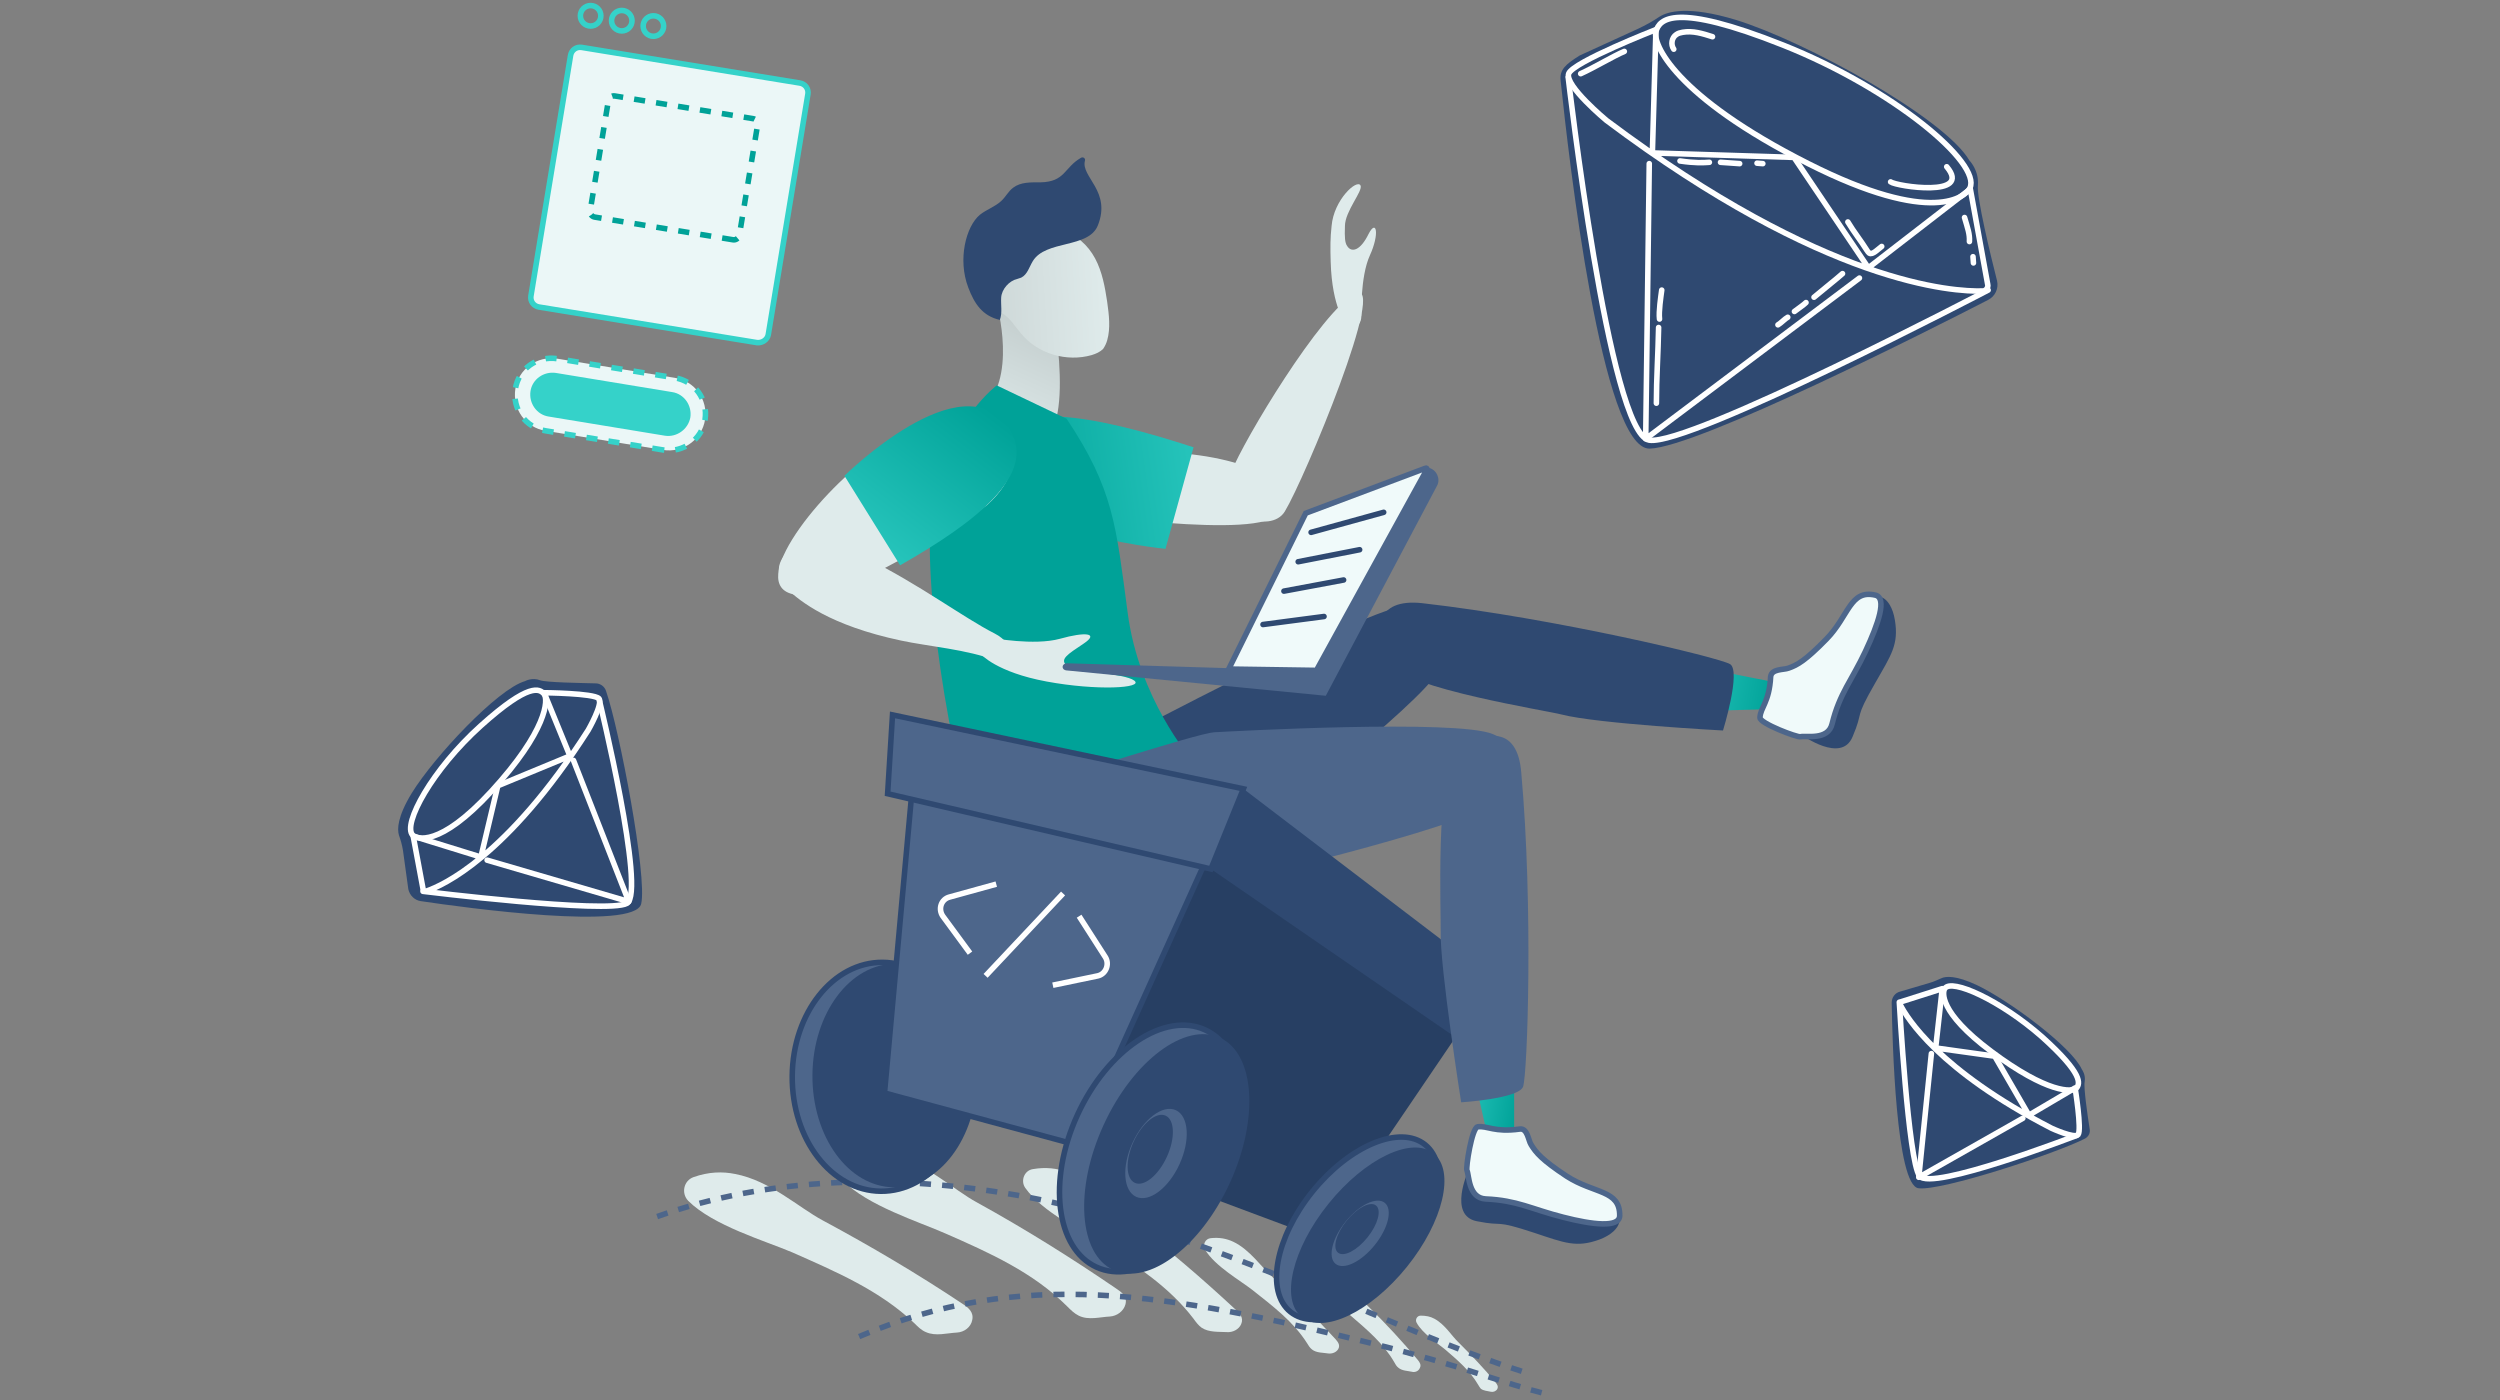 <svg width="450" height="252" viewBox="0 0 450 252" fill="none" xmlns="http://www.w3.org/2000/svg">
<rect x="0" y="0" width="450" height="252" fill="#808080" stroke="none"/>
<path d="M185.422 149.525C185.422 149.525 206.182 130.608 208.667 129.246C211.231 127.963 247.301 108.967 254.434 108.726C261.568 108.486 263.893 114.337 258.041 122.032C252.19 129.727 218.125 156.177 215.64 157.46C213.075 158.822 202.655 166.918 185.422 149.525Z" fill="#2F4971"/>
<path d="M303.248 128.043L319.118 127.642L319.599 122.833L304.21 119.787L303.248 128.043Z" fill="url(#paint0_linear)"/>
<path d="M324.328 132.291C324.328 132.291 331.462 137.501 333.466 132.611C335.55 127.722 333.626 129.726 337.554 122.913C340.439 117.863 341.802 116.02 341.08 111.611C340.359 107.122 337.233 105.92 336.191 109.527C335.149 113.134 331.462 128.524 328.576 128.684C325.691 128.844 324.328 132.291 324.328 132.291Z" fill="#2F4971"/>
<path d="M321.924 120.268C323.527 119.707 324.969 118.906 328.737 115.058C332.824 110.89 332.985 106.081 337.554 107.123C339.718 107.604 338.115 112.253 335.79 117.222C333.305 122.512 331.141 124.757 329.779 130.287C329.057 133.333 325.05 132.371 324.088 132.612C323.527 132.772 316.714 130.207 316.794 129.165C316.874 127.322 318.477 126.44 318.717 121.791C318.878 120.348 321.122 120.589 321.924 120.268Z" fill="#F0FAFA" stroke="#4D668B" stroke-miterlimit="10"/>
<path d="M250.427 119.627C252.832 123.875 278.721 127.963 281.046 128.604C287.538 130.288 310.142 131.49 310.142 131.49C310.142 131.49 313.428 120.829 311.424 119.547C309.42 118.345 279.924 111.291 255.958 108.566C247.622 107.684 246.9 113.295 250.427 119.627Z" fill="#2F4971"/>
<path d="M189.27 54.623L179.411 54.703C179.411 54.703 183.338 68.569 176.525 73.859C176.525 73.859 174.922 79.711 185.502 80.112C194.48 80.432 189.27 54.623 189.27 54.623Z" fill="url(#paint1_linear)"/>
<path d="M191.033 41.558C193.678 42.119 195.842 44.123 197.125 46.527C198.407 48.932 198.888 51.657 199.289 54.302C199.609 56.627 199.93 59.031 199.289 61.276C199.129 61.837 198.888 62.318 198.567 62.799C198.006 63.36 197.285 63.68 196.483 63.921C191.995 65.203 186.785 63.68 183.819 60.073C182.697 58.791 181.815 57.188 180.373 56.386C179.731 56.066 179.09 55.905 178.529 55.585C176.846 54.703 176.044 51.898 178.128 51.096C180.373 50.214 179.09 52.539 181.254 50.856C187.346 45.966 185.583 40.436 191.033 41.558Z" fill="url(#paint2_linear)"/>
<path d="M188.708 91.654C188.708 91.654 222.774 96.944 229.186 93.177C235.598 89.41 228.545 83.078 213.075 81.635C210.109 81.314 191.674 77.868 186.624 79.551C181.575 81.234 179.651 89.41 188.708 91.654Z" fill="#DFEBEB"/>
<path d="M221.651 84.922C223.815 79.311 237.842 55.986 243.934 52.86C250.026 49.654 234.797 86.284 231.27 92.055C228.785 96.223 218.605 93.017 221.651 84.922Z" fill="#DFEBEB"/>
<path d="M214.839 80.513L209.789 98.788C209.789 98.788 175.082 95.502 178.449 80.994C180.613 71.375 197.365 74.822 214.839 80.513Z" fill="url(#paint3_linear)"/>
<path d="M191.995 75.383L179.411 69.371C179.411 69.371 171.636 75.142 168.269 88.288C164.903 101.433 171.636 139.426 176.124 150.888L214.358 136.54C214.358 136.54 204.98 125.72 202.976 110.25C200.892 94.7 200.491 88.127 191.995 75.383Z" fill="#00A298"/>
<path d="M188.948 140.548C188.948 140.548 215.639 131.972 218.525 131.811C221.33 131.651 262.129 129.407 268.701 132.132C275.274 134.857 275.034 141.189 266.457 145.758C257.961 150.327 216.04 160.266 213.155 160.346C210.269 160.506 197.445 163.552 188.948 140.548Z" fill="#4D668B"/>
<path d="M178.528 114.818C178.528 114.818 186.143 116.261 190.791 114.979C195.36 113.696 197.925 113.937 195.04 115.86C192.154 117.784 190.711 118.666 191.994 119.788C193.276 120.91 202.414 121.15 204.177 122.513C205.941 123.876 197.444 124.357 188.387 122.673C179.329 120.99 176.604 117.784 176.604 117.784C176.604 117.784 175.161 114.498 178.528 114.818Z" fill="#DFEBEB"/>
<path d="M177.647 90.933C177.647 90.933 154.643 107.605 143.982 107.124C133.322 106.563 146.707 89.249 156.887 81.955C160.414 79.471 164.822 75.463 172.276 74.26C179.731 73.058 187.586 82.035 177.647 90.933Z" fill="#DFEBEB"/>
<path d="M140.535 101.031C139.733 102.795 140.375 104.799 141.737 106.081C144.062 108.245 149.352 112.574 162.176 115.299C166.986 116.341 174.2 116.902 179.249 118.906C183.578 120.589 182.856 115.94 179.009 114.016C173.478 111.211 165.383 105.119 155.924 100.47C145.985 95.661 141.817 98.146 140.535 101.031Z" fill="#DFEBEB"/>
<path d="M162.016 101.754L151.997 85.643C151.997 85.643 173.238 64.642 181.574 77.066C187.105 85.242 175.562 94.059 162.016 101.754Z" fill="url(#paint4_linear)"/>
<path d="M235.037 92.375L221.17 120.429L236.96 120.669L256.838 84.52C256.919 84.36 256.758 84.199 256.598 84.279L235.037 92.375Z" fill="#F0FAFA" stroke="#4D668B" stroke-miterlimit="10"/>
<path d="M257.159 84.2L237.04 120.75L192.074 119.387C191.112 119.387 190.952 120.509 191.914 120.67L238.644 125.238L258.682 87.406C259.323 86.203 258.602 84.52 257.159 84.2Z" fill="#4D668B"/>
<path d="M235.998 95.822L249.063 92.215" stroke="#2F4971" stroke-miterlimit="10" stroke-linecap="round" stroke-linejoin="round"/>
<path d="M233.674 101.112L244.735 98.948" stroke="#2F4971" stroke-miterlimit="10" stroke-linecap="round" stroke-linejoin="round"/>
<path d="M231.109 106.402L241.85 104.398" stroke="#2F4971" stroke-miterlimit="10" stroke-linecap="round" stroke-linejoin="round"/>
<path d="M227.342 112.414L238.323 110.971" stroke="#2F4971" stroke-miterlimit="10" stroke-linecap="round" stroke-linejoin="round"/>
<path d="M174.28 51.737C172.356 46.687 173.879 40.756 176.364 38.672C177.566 37.71 179.089 37.229 180.211 36.187C181.013 35.466 181.494 34.424 182.375 33.782C183.738 32.74 185.581 32.821 187.265 32.821C191.753 32.74 191.513 30.176 194.559 28.412C194.959 28.172 195.44 28.492 195.28 28.973C194.559 31.859 200.089 34.424 197.605 40.596C195.921 44.764 188.227 43.16 185.902 47.008C185.261 48.05 184.94 49.413 183.818 49.974C183.578 50.054 183.337 50.134 183.097 50.214C181.654 50.535 180.291 52.058 180.211 53.581C180.131 54.943 180.452 56.306 179.971 57.588C176.845 56.867 175.402 54.703 174.28 51.737Z" fill="#2F4971"/>
<path d="M164.58 238.176C165.222 238.817 165.863 239.458 166.664 239.779C168.428 240.58 170.512 239.939 172.275 239.859C173.558 239.779 174.76 238.897 175 237.615C175.321 236.172 174.279 235.37 173.317 234.729C165.142 229.279 156.725 224.309 148.069 219.66C143.74 217.336 138.611 212.527 132.359 211.324C130.034 210.843 127.549 210.923 124.824 211.885C123.061 212.527 122.58 214.771 123.862 216.133C128.351 220.622 137.729 223.347 142.618 225.431C150.393 228.878 158.328 232.244 164.58 238.176Z" fill="#DFEBEB"/>
<path d="M192.073 235.13C192.714 235.771 193.355 236.413 194.157 236.813C195.92 237.695 198.004 237.054 199.768 236.974C201.05 236.893 202.253 236.012 202.573 234.809C202.974 233.367 201.852 232.565 200.89 231.924C192.794 226.393 184.458 221.183 175.882 216.454C171.554 214.13 166.504 209.16 160.252 207.798C157.927 207.317 155.443 207.317 152.717 208.198C150.954 208.759 150.393 211.084 151.675 212.447C156.084 217.015 165.382 219.901 170.271 222.065C178.126 225.512 185.981 229.038 192.073 235.13Z" fill="#DFEBEB"/>
<path d="M214.837 237.374C215.238 237.935 215.718 238.577 216.28 238.977C217.562 239.859 219.406 239.699 220.848 239.779C221.89 239.859 223.012 239.298 223.413 238.336C223.894 237.214 223.173 236.412 222.451 235.771C216.52 230.241 210.348 224.95 203.856 219.981C200.65 217.496 197.043 212.847 192.153 211.004C190.31 210.282 188.226 210.042 185.901 210.443C184.378 210.683 183.657 212.527 184.539 213.809C187.584 218.137 194.878 221.664 198.566 223.989C204.497 227.756 210.508 231.683 214.837 237.374Z" fill="#DFEBEB"/>
<path d="M235.276 241.783C235.516 242.184 235.757 242.585 236.157 242.905C236.959 243.546 238.161 243.466 239.123 243.627C239.845 243.707 240.566 243.386 240.887 242.825C241.287 242.104 240.806 241.543 240.406 241.062C236.799 237.134 233.031 233.447 229.104 229.92C227.1 228.157 225.016 224.951 221.97 223.508C220.768 222.947 219.485 222.706 217.963 222.867C216.921 222.947 216.44 224.069 216.921 224.951C218.684 227.916 223.253 230.481 225.497 232.245C229.024 235.05 232.791 237.855 235.276 241.783Z" fill="#DFEBEB"/>
<path d="M250.987 245.229C251.147 245.55 251.388 245.95 251.708 246.191C252.349 246.752 253.391 246.752 254.113 246.912C254.674 247.073 255.315 246.832 255.556 246.271C255.876 245.71 255.556 245.229 255.235 244.828C252.43 241.462 249.384 238.175 246.258 235.13C244.655 233.607 243.052 230.801 240.567 229.519C239.605 229.038 238.563 228.717 237.28 228.797C236.399 228.878 235.918 229.759 236.319 230.481C237.681 232.965 241.368 235.37 243.212 236.893C246.097 239.378 249.063 241.863 250.987 245.229Z" fill="#DFEBEB"/>
<path d="M266.055 249.237C266.215 249.478 266.376 249.799 266.536 249.959C267.017 250.36 267.738 250.36 268.379 250.52C268.78 250.6 269.261 250.44 269.502 250.039C269.742 249.558 269.502 249.237 269.261 248.917C267.177 246.352 264.853 243.947 262.528 241.623C261.326 240.501 260.124 238.417 258.2 237.375C257.478 236.974 256.677 236.814 255.715 236.814C255.074 236.814 254.673 237.535 254.994 238.096C256.036 240.02 258.761 241.783 260.124 242.905C262.368 244.829 264.612 246.753 266.055 249.237Z" fill="#DFEBEB"/>
<path d="M154.642 240.581C183.657 228.237 209.707 232.565 247.46 241.943C262.93 245.791 270.304 248.917 278.64 251.001" stroke="#4D668B" stroke-miterlimit="10" stroke-dasharray="2 2"/>
<path d="M273.911 246.832C264.292 243.787 254.434 239.538 245.697 235.932C225.338 227.596 204.898 219.019 183.257 215.172C161.615 211.324 138.852 211.645 118.172 219.019" stroke="#4D668B" stroke-miterlimit="10" stroke-dasharray="2 2"/>
<path d="M174.822 193.957C174.917 182.581 167.78 173.298 158.883 173.224C149.985 173.15 142.695 182.312 142.6 193.689C142.506 205.066 149.642 214.349 158.54 214.423C167.437 214.497 174.727 205.334 174.822 193.957Z" fill="#4D668B" stroke="#2F4971" stroke-miterlimit="10"/>
<path d="M175.895 193.719C175.987 182.608 169.423 173.545 161.234 173.477C153.044 173.409 146.33 182.361 146.238 193.472C146.145 204.584 152.709 213.646 160.899 213.714C169.088 213.783 175.802 204.83 175.895 193.719Z" fill="#2F4971"/>
<path d="M106.309 4.687C107.328 4.687 108.153 3.862 108.153 2.844C108.153 1.825 107.328 1 106.309 1C105.291 1 104.466 1.825 104.466 2.844C104.466 3.862 105.291 4.687 106.309 4.687Z" stroke="#35D2C9" stroke-miterlimit="10"/>
<path d="M111.92 5.568C112.938 5.568 113.763 4.743 113.763 3.725C113.763 2.707 112.938 1.881 111.92 1.881C110.902 1.881 110.076 2.707 110.076 3.725C110.076 4.743 110.902 5.568 111.92 5.568Z" stroke="#35D2C9" stroke-miterlimit="10"/>
<path d="M117.611 6.531C118.629 6.531 119.455 5.705 119.455 4.687C119.455 3.669 118.629 2.844 117.611 2.844C116.593 2.844 115.768 3.669 115.768 4.687C115.768 5.705 116.593 6.531 117.611 6.531Z" stroke="#35D2C9" stroke-miterlimit="10"/>
<path d="M136.287 61.676L97.011 55.264C96.049 55.103 95.408 54.222 95.569 53.26L102.702 9.977C102.862 9.015 103.744 8.374 104.706 8.534L143.981 14.946C144.943 15.107 145.585 15.988 145.424 16.95L138.291 60.233C138.13 61.115 137.249 61.756 136.287 61.676Z" fill="#EBF7F7"/>
<path d="M131.958 43.161L107.031 39.073C106.55 38.993 106.149 38.512 106.229 37.951L109.515 18.073C109.595 17.592 110.076 17.191 110.637 17.271L135.565 21.359C136.046 21.439 136.447 21.92 136.367 22.481L133.081 42.359C132.92 42.92 132.439 43.241 131.958 43.161Z" stroke="#00A298" stroke-miterlimit="10" stroke-dasharray="2 2"/>
<path d="M136.287 61.676L97.011 55.264C96.049 55.103 95.408 54.222 95.569 53.26L102.702 9.977C102.862 9.015 103.744 8.374 104.706 8.534L143.981 14.946C144.943 15.107 145.585 15.988 145.424 16.95L138.291 60.233C138.13 61.115 137.249 61.756 136.287 61.676Z" stroke="#35D2C9" stroke-miterlimit="10"/>
<path d="M119.374 80.994L98.213 77.547C94.606 76.986 92.202 73.62 92.763 70.013C93.324 66.406 96.69 64.001 100.297 64.562L121.458 68.009C125.065 68.57 127.469 71.936 126.908 75.543C126.347 79.15 122.901 81.555 119.374 80.994Z" fill="#EBF7F7" stroke="#35D2C9" stroke-miterlimit="10" stroke-dasharray="2 2"/>
<path d="M119.694 78.428L98.774 74.982C96.61 74.661 95.167 72.577 95.488 70.413C95.808 68.249 97.892 66.806 100.057 67.127L120.977 70.573C123.141 70.894 124.584 72.978 124.263 75.142C123.862 77.306 121.778 78.749 119.694 78.428Z" fill="#35D2C9"/>
<path d="M262.69 185.675L237.441 222.866L193.276 206.355L216.842 153.453L262.69 185.675Z" fill="#273F63"/>
<path d="M164.18 142.151L159.211 196.736L193.918 206.114L218.365 152.01L164.18 142.151Z" fill="#4D668B" stroke="#2F4971" stroke-miterlimit="10"/>
<path d="M252.576 227.68C259.271 219.373 261.037 209.688 256.521 206.049C252.005 202.41 242.918 206.195 236.223 214.503C229.529 222.81 227.762 232.495 232.278 236.134C236.794 239.773 245.881 235.988 252.576 227.68Z" fill="#4D668B" stroke="#2F4971" stroke-miterlimit="10"/>
<path d="M253.243 228.03C259.798 219.895 261.955 210.755 258.06 207.616C254.164 204.477 245.692 208.528 239.137 216.663C232.581 224.798 230.424 233.938 234.32 237.077C238.215 240.215 246.687 236.165 253.243 228.03Z" fill="#2F4971"/>
<path d="M247.453 224.113C249.898 221.079 250.706 217.674 249.258 216.508C247.81 215.341 244.655 216.854 242.21 219.888C239.766 222.921 238.958 226.326 240.406 227.493C241.853 228.66 245.009 227.146 247.453 224.113Z" fill="#4D668B"/>
<path d="M246.137 222.746C248.026 220.402 248.719 217.827 247.685 216.993C246.65 216.16 244.281 217.385 242.392 219.729C240.503 222.073 239.81 224.649 240.844 225.482C241.878 226.315 244.248 225.091 246.137 222.746Z" fill="#2F4971"/>
<path d="M223.815 141.991L271.988 178.701L264.213 188.24L217.964 156.418L223.815 141.991Z" fill="#2F4971"/>
<path d="M160.653 128.685L223.814 141.991L217.963 156.418L159.771 142.872L160.653 128.685Z" fill="#4D668B" stroke="#2F4971" stroke-miterlimit="10"/>
<path d="M264.292 189.201L267.819 204.75L272.548 204.27V188.559L264.292 189.201Z" fill="url(#paint5_linear)"/>
<path d="M264.291 210.761C264.291 210.761 260.604 218.777 265.814 219.819C271.024 220.861 268.62 219.418 276.154 221.903C281.685 223.746 283.769 224.628 287.937 223.105C292.185 221.502 292.746 218.136 288.979 217.895C285.292 217.575 269.341 217.013 268.7 214.208C268.059 211.403 264.291 210.761 264.291 210.761Z" fill="#2F4971"/>
<path d="M275.594 206.033C276.475 207.476 277.517 208.758 282.006 211.724C286.975 214.93 291.624 214.128 291.544 218.857C291.464 221.022 286.655 220.461 281.365 219.098C275.674 217.655 273.109 216.052 267.418 215.812C264.292 215.651 264.452 211.563 264.051 210.682C263.811 210.201 264.933 202.987 265.975 202.827C267.739 202.586 268.941 203.869 273.59 203.227C274.952 203.067 275.113 205.311 275.594 206.033Z" fill="#F0FAFA" stroke="#4D668B" stroke-miterlimit="10"/>
<path d="M262.048 135.819C258.361 139.025 259.403 165.235 259.323 167.64C259.162 174.052 263.01 198.419 263.01 198.419C263.01 198.419 273.349 197.777 274.151 195.613C274.953 193.449 275.995 163.071 273.83 139.105C273.189 130.689 267.418 131.089 262.048 135.819Z" fill="#4D668B"/>
<path d="M220.32 212.769C225.722 200.978 224.196 188.714 216.912 185.376C209.628 182.039 199.344 188.893 193.942 200.684C188.539 212.476 190.065 224.74 197.349 228.077C204.633 231.414 214.918 224.561 220.32 212.769Z" fill="#4D668B" stroke="#2F4971" stroke-miterlimit="10"/>
<path d="M221.381 212.912C226.673 201.362 225.873 189.667 219.595 186.791C213.317 183.914 203.938 190.946 198.647 202.496C193.355 214.046 194.155 225.741 200.433 228.617C206.711 231.493 216.09 224.462 221.381 212.912Z" fill="#2F4971"/>
<path d="M212.307 209.568C214.28 205.261 213.987 200.904 211.653 199.834C209.319 198.765 205.827 201.389 203.854 205.695C201.882 210.001 202.174 214.359 204.509 215.428C206.843 216.497 210.334 213.874 212.307 209.568Z" fill="#4D668B"/>
<path d="M210.033 208.236C211.563 204.896 211.466 201.575 209.816 200.819C208.166 200.064 205.588 202.158 204.058 205.499C202.528 208.839 202.625 212.16 204.275 212.916C205.925 213.671 208.503 211.576 210.033 208.236Z" fill="#2F4971"/>
<path d="M294.703 5.248C296.066 4.607 297.428 3.885 298.711 3.004C300.234 2.042 303.921 1 312.417 3.565C324.921 7.412 350.009 21.199 354.498 28.893C354.498 28.893 356.261 30.657 356.021 33.382C355.78 35.466 358.265 45.806 359.467 50.535C359.788 51.898 359.147 53.34 357.864 53.982C347.765 59.192 305.604 80.513 296.947 80.753C288.371 80.993 282.359 28.413 280.917 14.546C280.676 12.542 281.798 11.58 284.363 9.977L294.703 5.248Z" fill="#2F4971"/>
<path d="M298.069 5.328L297.428 27.531L322.917 28.332L336.303 48.211L354.658 34.023L357.784 51.176C357.944 51.737 357.463 52.379 356.902 52.379C351.612 52.539 328.608 51.256 289.172 21.68C289.172 21.68 281.638 15.428 282.359 13.264C283.081 11.18 298.069 5.328 298.069 5.328Z" stroke="white" stroke-miterlimit="10" stroke-linecap="round" stroke-linejoin="round"/>
<path d="M296.867 29.454L296.226 78.989L334.699 50.053" stroke="white" stroke-miterlimit="10" stroke-linecap="round" stroke-linejoin="round"/>
<path d="M357.864 52.218C357.864 52.218 304.081 80.352 296.867 79.23C289.653 78.108 282.279 13.905 282.279 13.905" stroke="white" stroke-miterlimit="10" stroke-linecap="round" stroke-linejoin="round"/>
<path d="M354.578 33.863C353.857 35.305 348.006 40.836 325.482 29.454C301.356 17.271 297.428 7.813 298.07 5.649C298.711 3.484 301.276 0.278 320.994 8.133C340.712 15.988 356.742 29.374 354.578 33.863Z" stroke="white" stroke-miterlimit="10" stroke-linecap="round" stroke-linejoin="round"/>
<path d="M331.654 49.252C330.292 50.454 329.009 51.416 326.524 53.5" stroke="white" stroke-miterlimit="10" stroke-linecap="round" stroke-linejoin="round"/>
<path d="M325.081 54.462C324.68 54.863 323.959 55.344 322.997 56.066" stroke="white" stroke-miterlimit="10" stroke-linecap="round" stroke-linejoin="round"/>
<path d="M320.031 58.47C320.592 58.149 321.314 57.348 321.795 57.107" stroke="white" stroke-miterlimit="10" stroke-linecap="round" stroke-linejoin="round"/>
<path d="M332.616 39.955C333.658 41.718 335.021 43.401 336.063 45.084C336.143 45.245 336.303 45.405 336.464 45.565C337.025 45.966 338.147 44.764 338.708 44.363" stroke="white" stroke-miterlimit="10" stroke-linecap="round" stroke-linejoin="round"/>
<path d="M340.311 32.74C341.353 33.542 355.139 35.626 350.41 30.015" stroke="white" stroke-miterlimit="10" stroke-linecap="round" stroke-linejoin="round"/>
<path d="M353.616 39.152C354.177 41.076 354.578 42.118 354.498 43.481" stroke="white" stroke-miterlimit="10" stroke-linecap="round" stroke-linejoin="round"/>
<path d="M355.139 46.206C355.139 46.607 355.219 46.928 355.219 47.328" stroke="white" stroke-miterlimit="10" stroke-linecap="round" stroke-linejoin="round"/>
<path d="M302.398 28.974C305.124 29.374 306.566 29.294 307.689 29.214" stroke="white" stroke-miterlimit="10" stroke-linecap="round" stroke-linejoin="round"/>
<path d="M309.692 29.214C310.815 29.294 312.017 29.374 313.139 29.454" stroke="white" stroke-miterlimit="10" stroke-linecap="round" stroke-linejoin="round"/>
<path d="M316.265 29.374C316.585 29.374 316.906 29.454 317.307 29.454" stroke="white" stroke-miterlimit="10" stroke-linecap="round" stroke-linejoin="round"/>
<path d="M298.149 72.577C298.149 68.168 298.47 63.52 298.55 58.951" stroke="white" stroke-miterlimit="10" stroke-linecap="round" stroke-linejoin="round"/>
<path d="M298.711 57.428C298.551 56.065 298.951 53.42 299.112 52.218" stroke="white" stroke-miterlimit="10" stroke-linecap="round" stroke-linejoin="round"/>
<path d="M284.523 13.263C287.008 12.141 290.455 10.057 292.379 9.255" stroke="white" stroke-miterlimit="10" stroke-linecap="round" stroke-linejoin="round"/>
<path d="M301.276 8.855C300.714 8.053 300.875 6.771 301.756 6.21C302.077 5.969 302.478 5.889 302.879 5.809C304.722 5.488 306.486 6.049 308.249 6.61" stroke="white" stroke-miterlimit="10" stroke-linecap="round" stroke-linejoin="round"/>
<path d="M347.364 176.909C348.121 176.708 348.769 176.359 349.434 176.09C350.237 175.717 352.028 175.522 355.87 177.331C361.64 180.086 372.931 188.454 374.733 192.488C374.733 192.488 375.473 193.452 375.24 194.732C375.023 195.678 375.758 200.79 376.141 203.219C376.279 203.944 375.923 204.58 375.352 204.918C370.069 207.646 349.42 214.416 345.345 213.887C341.286 213.439 340.621 187.412 340.505 180.545C340.476 179.554 341.11 178.709 342.021 178.485L347.364 176.909Z" fill="#2F4971"/>
<path d="M373.515 195.833L365.203 200.734L359.048 190.116L348.418 188.632L349.606 177.958L342.332 180.273C342.104 180.306 341.942 180.665 342.068 180.899C343.235 183.166 348.912 192.594 369.281 203.084C369.281 203.084 373.428 205.003 374.055 204.24C374.741 203.384 373.515 195.833 373.515 195.833Z" stroke="white" stroke-miterlimit="10" stroke-linecap="round" stroke-linejoin="round"/>
<path d="M364.108 201.295L345.379 211.909L347.649 189.649" stroke="white" stroke-miterlimit="10" stroke-linecap="round" stroke-linejoin="round"/>
<path d="M341.879 180.397C341.879 180.397 343.479 208.957 345.52 211.684C347.577 214.491 373.736 204.403 373.736 204.403" stroke="white" stroke-miterlimit="10" stroke-linecap="round" stroke-linejoin="round"/>
<path d="M350.07 177.93C349.638 178.497 348.892 182.136 358.405 189.247C368.567 196.852 373.06 196.621 373.763 195.846C374.391 195.083 375.063 193.388 367.584 186.655C360.046 180.015 351.258 176.077 350.07 177.93Z" stroke="white" stroke-miterlimit="10" stroke-linecap="round" stroke-linejoin="round"/>
<path d="M245.056 56.788C245.056 56.788 244.816 49.814 246.579 45.967C248.342 42.119 247.781 39.314 246.339 42.119C244.896 45.085 243.293 45.566 242.491 44.283C242.09 43.722 242.01 42.761 242.09 40.677C242.09 38.032 245.377 34.344 244.896 33.383C244.255 32.18 240.087 35.947 239.686 40.677C239.445 42.841 239.445 44.524 239.525 47.169C239.766 55.425 242.251 58.31 242.251 58.31C242.251 58.31 244.976 59.913 245.056 56.788Z" fill="#DFEBEB"/>
<path d="M191.352 160.827L177.405 175.655" stroke="white" stroke-miterlimit="10"/>
<path d="M174.6 171.567L169.711 164.915C168.829 163.632 169.39 161.869 170.913 161.468L179.329 159.143" stroke="white" stroke-miterlimit="10"/>
<path d="M194.238 164.915L198.967 172.289C199.768 173.571 199.047 175.335 197.604 175.655L189.509 177.339" stroke="white" stroke-miterlimit="10"/>
<path d="M72.533 153.066C72.372 152.104 72.132 151.222 71.811 150.34C71.491 149.298 71.491 147.054 74.136 142.726C78.143 136.233 89.525 124.05 94.495 122.607C94.495 122.607 95.777 121.886 97.22 122.447C98.342 122.848 104.354 122.928 107.239 123.008C108.041 123.008 108.842 123.569 109.083 124.37C111.487 131.264 116.537 157.795 115.415 162.684C114.293 167.573 83.754 163.405 75.739 162.203C74.617 162.043 73.735 161.161 73.494 160.039L72.533 153.066Z" fill="#2F4971"/>
<path d="M97.941 124.692L102.59 136.074L89.605 141.444L86.559 154.269L74.376 150.501L76.139 159.96C76.139 160.28 76.54 160.521 76.861 160.36C79.586 159.399 91.208 154.349 105.876 131.425C105.876 131.425 108.602 126.696 107.8 125.734C106.838 124.772 97.941 124.692 97.941 124.692Z" stroke="white" stroke-miterlimit="10" stroke-linecap="round" stroke-linejoin="round"/>
<path d="M103.231 136.875L113.171 162.284L87.682 154.83" stroke="white" stroke-miterlimit="10" stroke-linecap="round" stroke-linejoin="round"/>
<path d="M76.14 160.44C76.14 160.44 109.323 164.528 112.85 162.604C116.297 160.601 107.881 126.054 107.881 126.054" stroke="white" stroke-miterlimit="10" stroke-linecap="round" stroke-linejoin="round"/>
<path d="M74.296 150.341C74.937 150.982 79.025 152.665 88.403 142.486C98.503 131.504 98.743 125.894 97.942 124.932C97.14 123.97 95.296 122.768 86.56 130.623C77.823 138.478 72.372 148.417 74.296 150.341Z" stroke="white" stroke-miterlimit="10" stroke-linecap="round" stroke-linejoin="round"/>
<defs>
<linearGradient id="paint0_linear" x1="303.525" y1="123.878" x2="319.294" y2="126.468" gradientUnits="userSpaceOnUse">
<stop stop-color="#26C4BB"/>
<stop offset="1" stop-color="#00A298"/>
</linearGradient>
<linearGradient id="paint1_linear" x1="178.768" y1="78.569" x2="188.394" y2="57.296" gradientUnits="userSpaceOnUse">
<stop stop-color="#DFEBEB"/>
<stop offset="1" stop-color="#C2CCCC"/>
</linearGradient>
<linearGradient id="paint2_linear" x1="199.311" y1="52.387" x2="176.758" y2="53.763" gradientUnits="userSpaceOnUse">
<stop stop-color="#DFEBEB"/>
<stop offset="1" stop-color="#CCD6D6"/>
</linearGradient>
<linearGradient id="paint3_linear" x1="215.011" y1="81.903" x2="178.675" y2="87.077" gradientUnits="userSpaceOnUse">
<stop stop-color="#26C4BB"/>
<stop offset="1" stop-color="#00A298"/>
</linearGradient>
<linearGradient id="paint4_linear" x1="160.93" y1="100.88" x2="180.496" y2="75.542" gradientUnits="userSpaceOnUse">
<stop stop-color="#26C4BB"/>
<stop offset="1" stop-color="#00A298"/>
</linearGradient>
<linearGradient id="paint5_linear" x1="263.236" y1="195.512" x2="273.733" y2="197.236" gradientUnits="userSpaceOnUse">
<stop stop-color="#26C4BB"/>
<stop offset="1" stop-color="#00A298"/>
</linearGradient>
</defs>
</svg>
